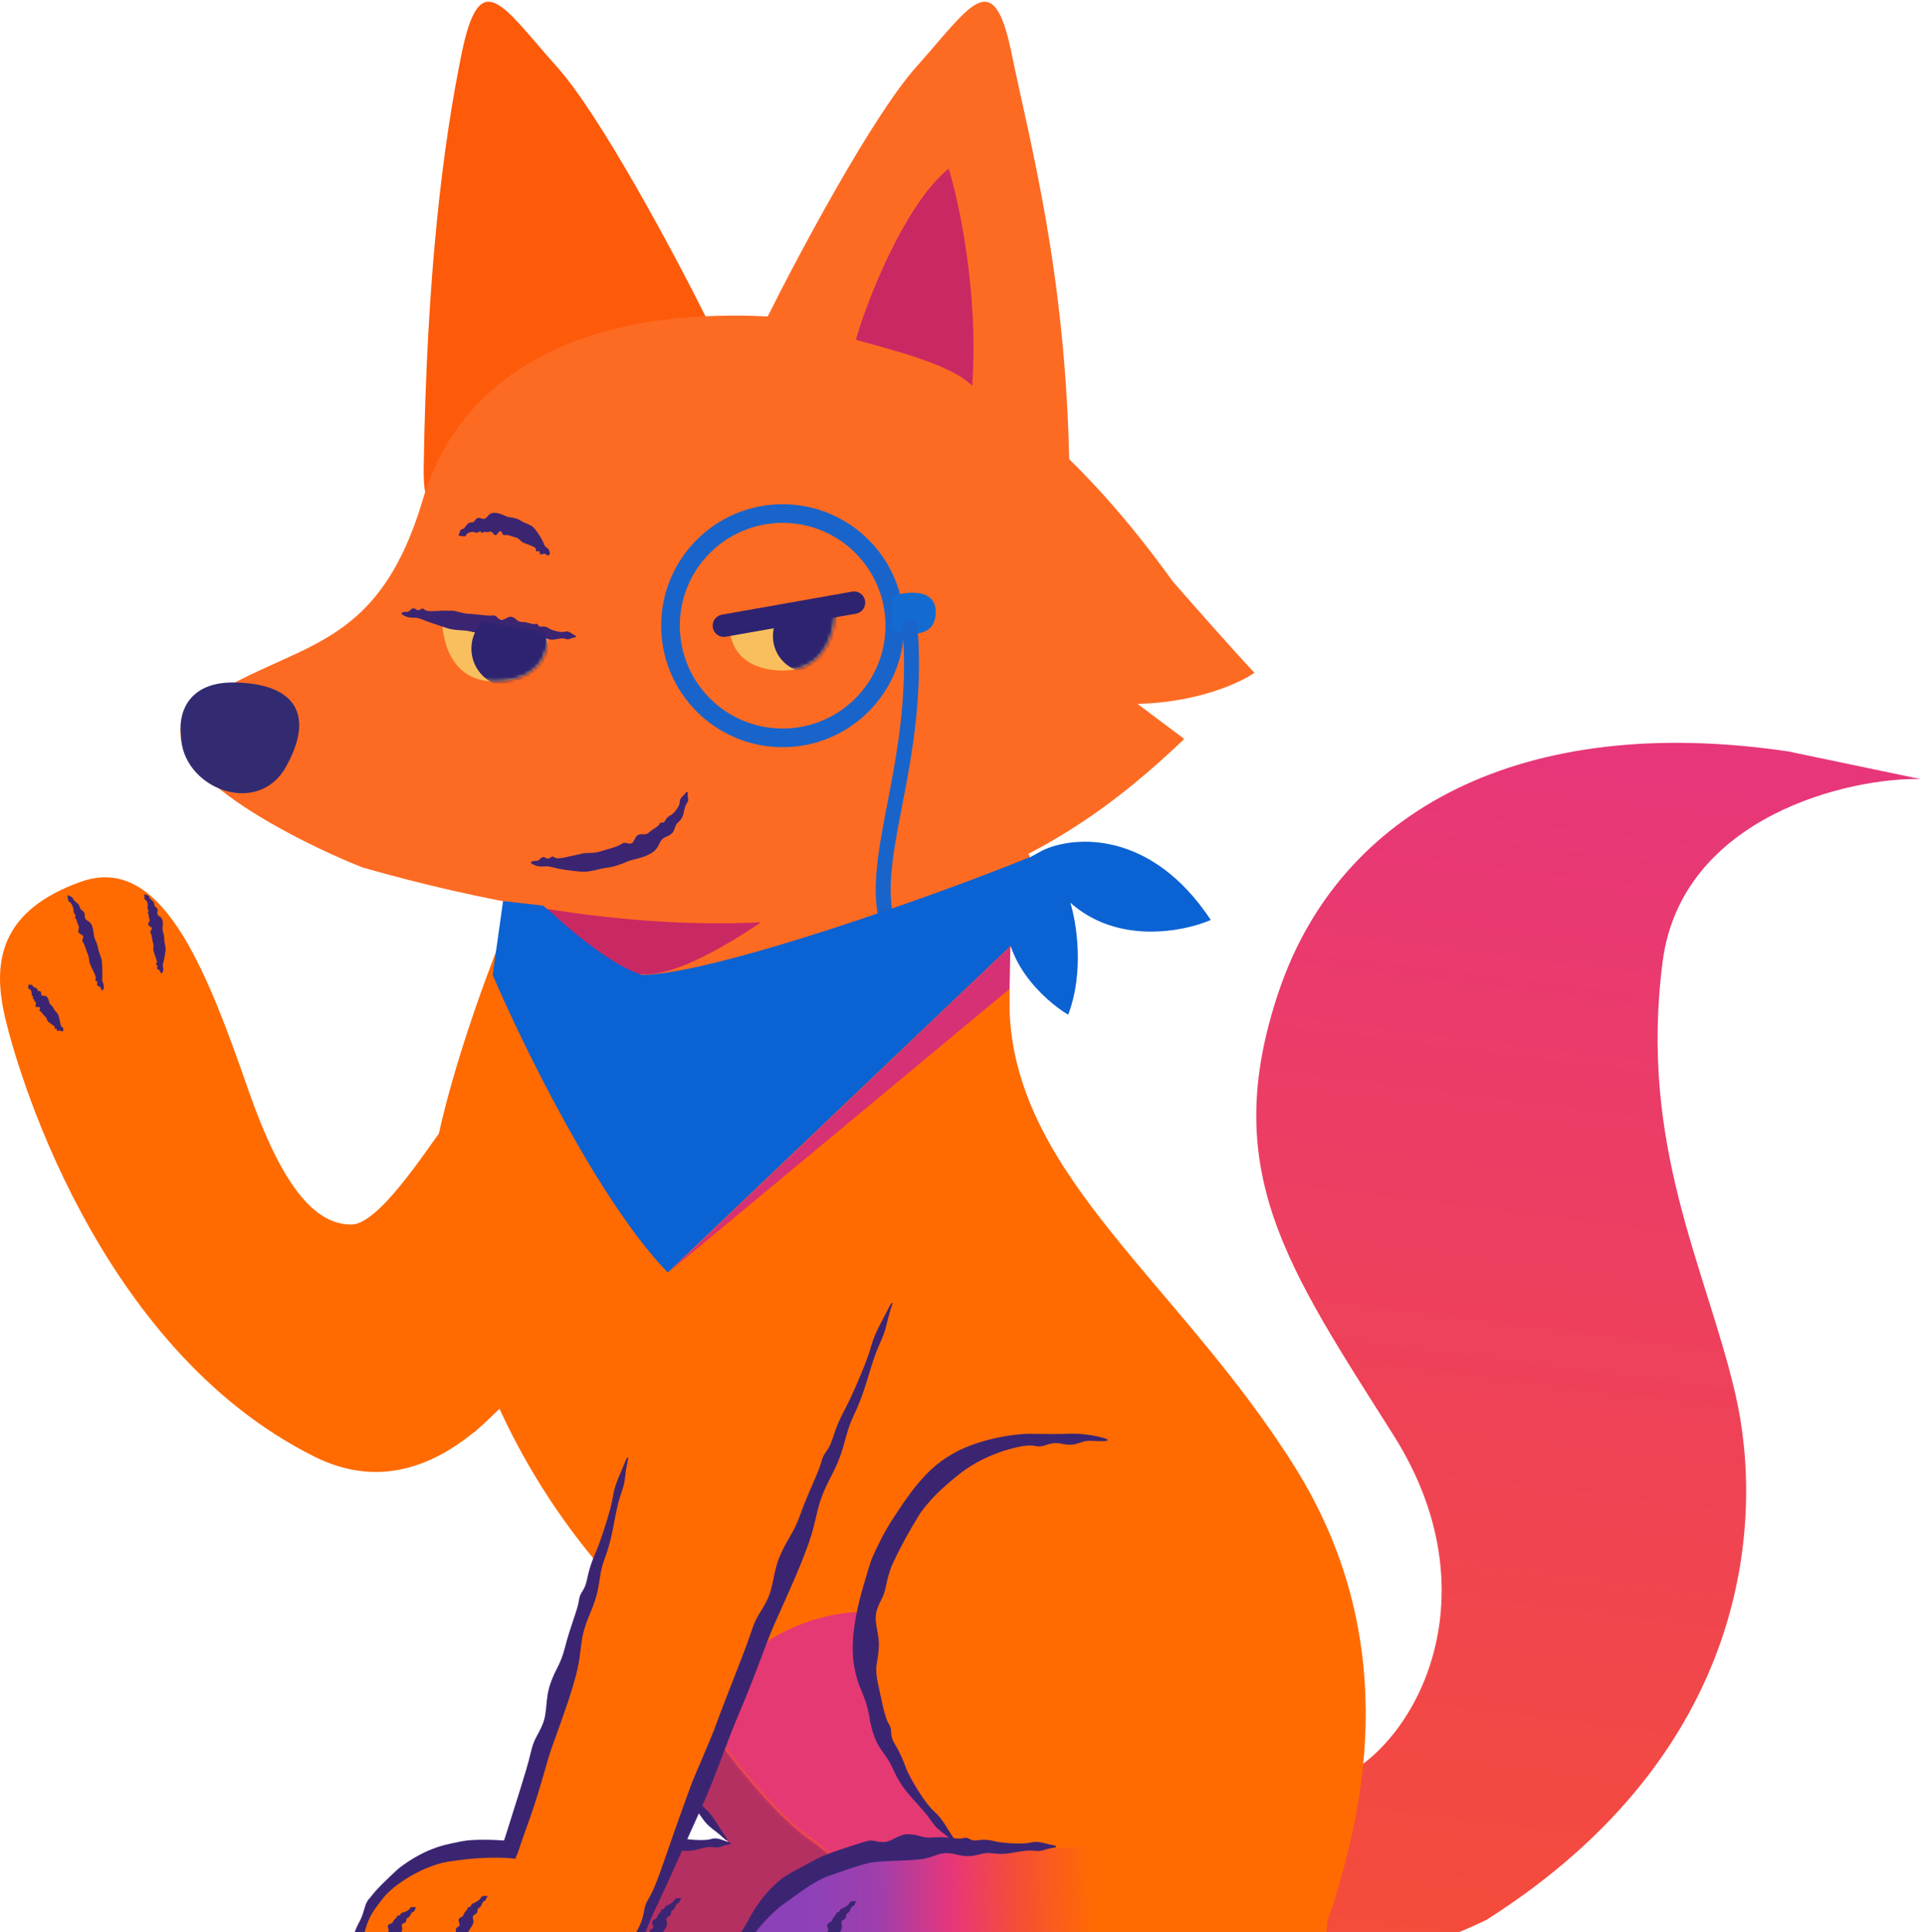 <svg width="553" height="555" viewBox="0 0 553 555" fill="none" xmlns="http://www.w3.org/2000/svg">
<g clip-path="url(#clip0_913_3140)">
<path d="M209.465 529.466C162.298 525.61 146.552 554.062 144.574 568.771H298.457C302.907 568.153 312.325 564.47 314.402 554.68C316.997 542.444 334.054 498.689 321.818 460.867C312.028 430.61 274.593 419.96 255.073 413.034C243.578 408.955 212.457 406.45 191.098 438.487C169.74 470.525 195.374 513.274 209.465 529.466Z" fill="#B43060"/>
<path d="M186.044 461.648C184.977 465.184 186.89 468.194 186.598 472.432C186.409 476.718 185.263 477.514 186.304 482.455C187.394 487.342 188.234 492.39 189.487 494.342C190.743 496.278 189.455 497.041 191.079 499.867C192.741 502.675 193.468 504.438 194.488 507.165C195.406 509.903 200.066 517.43 202.589 519.533C205.012 521.679 206.645 525.088 207.947 526.864C208.356 527.422 208.653 527.893 208.863 528.274C208.952 528.435 208.941 528.56 208.873 528.623C208.873 528.623 208.873 528.623 208.873 528.623C208.788 528.702 208.617 528.686 208.45 528.527C207.629 527.749 206.406 526.693 204.794 525.479C201.83 523.211 202.208 522.376 198.894 518.696C195.646 514.968 193.248 512.911 190.786 507.532C188.515 502.146 185.751 501.843 184.083 493.469C182.865 485.143 180.449 484.834 179.317 476.288C178.264 467.644 181.43 457.104 182.884 452.318C183.325 450.704 183.867 448.892 184.534 447.002C184.552 446.959 184.602 446.831 184.623 446.79C186.227 443.159 188.236 439.028 190.874 435.053C194.728 429.15 199.857 421.326 207.101 417.19C214.148 412.703 225.483 410.864 230.538 411.009C235.613 411.035 236.813 411.147 241.658 410.971C244.419 410.892 248.31 411.328 251.398 412.266C252.997 412.744 252.568 413.104 250.924 413.119C248.572 413.152 246.605 412.808 245.391 413.241C242.878 414.111 241.887 414.446 238.884 413.82C235.835 413.221 234.472 414.657 232.732 414.617C231.038 414.708 230.788 413.39 222.339 415.922C214.067 418.808 210.499 421.931 208.045 423.962C205.591 425.961 200.375 430.476 197.628 435.24C195.581 438.547 192.255 444.498 190.128 449.364L190.221 449.146C189.535 451.07 189.048 452.809 188.806 454.042C188.013 458.403 187.188 458.174 186.044 461.648Z" fill="#3B2572"/>
<path d="M172.3 532.3C174.289 532.071 175.003 529.487 177.447 529.096C179.829 528.751 180.477 529.787 183.033 528.953C185.632 528.125 188.446 528.518 189.526 527.891C190.643 527.261 190.973 528.68 192.599 528.183C194.208 527.698 195.3 527.804 196.779 528.184C198.25 528.544 202.716 528.82 204.366 528.269C206.03 527.694 207.814 528.75 208.941 529.034C209.289 529.122 209.563 529.236 209.771 529.351C209.859 529.4 209.897 529.496 209.892 529.589C209.892 529.589 209.892 529.589 209.892 529.589C209.887 529.704 209.817 529.815 209.701 529.824C209.137 529.87 208.295 530.023 207.32 530.415C205.519 531.155 205.352 530.28 202.902 530.691C200.526 531.119 199.053 531.962 196.259 531.623C193.349 531.329 192.954 533.511 188.921 532.834C184.773 532.256 184.765 534.569 181.136 535.781C177.524 536.993 172.579 537.571 170.54 538.696C168.465 539.793 165.919 541.484 163.133 543.144C160.294 544.819 157.909 548.045 155.332 550.491C152.656 552.886 149.68 557.15 148.483 559.302C147.257 561.411 146.979 562.026 146.77 564.358C146.666 565.692 146.285 567.475 145.675 569.044C145.372 569.822 144.959 569.668 144.78 568.834C144.53 567.592 144.834 566.609 144.407 565.928C143.57 564.517 143.283 563.84 144.23 562.382C145.193 560.943 144.139 559.833 144.593 558.96C145.106 558.108 145.619 558.335 147.192 553.729C148.93 549.131 150.649 546.924 151.715 545.406C152.816 543.847 156.04 541.568 158.258 539.553C160.437 537.397 165.791 534.485 167.883 533.13C169.902 531.743 170.354 532.539 172.3 532.3Z" fill="#3B2572"/>
<path d="M163.636 553.868C164.098 553.394 163.085 552.495 163.556 551.837C164.032 551.193 164.678 551.381 164.94 550.545C165.214 549.696 166.076 549.204 166.067 548.735C166.068 548.254 166.763 548.703 166.943 548.164C167.133 547.621 167.443 547.427 167.96 547.263C168.475 547.079 169.651 546.312 169.879 545.748C170.102 545.16 170.938 545.301 171.3 545.247C171.415 545.227 171.518 545.235 171.605 545.255C171.642 545.264 171.679 545.304 171.706 545.35C171.706 545.35 171.706 545.35 171.706 545.35C171.738 545.408 171.753 545.474 171.727 545.498C171.601 545.617 171.437 545.838 171.328 546.195C171.137 546.86 170.805 546.482 170.381 547.111C169.974 547.748 170.006 548.343 169.242 548.741C168.468 549.184 169.335 550.059 168.129 550.596C166.913 551.216 167.973 551.991 167.659 553.05C167.349 554.112 166.22 555.253 166.089 555.965C165.954 556.663 165.882 557.61 165.54 558.573C165.192 559.546 165.468 560.835 165.088 561.928C164.697 563.027 164.297 564.639 164.068 565.404C163.834 566.168 163.787 566.364 163.997 567.077C164.121 567.489 164.09 568.053 163.826 568.591C163.692 568.852 163.453 568.835 163.309 568.601C163.097 568.247 163.175 567.941 162.865 567.772C162.247 567.448 162.007 567.279 162.313 566.771C162.621 566.256 161.841 566.073 161.918 565.772C162.001 565.476 162.435 565.475 162.088 564.019C161.754 562.555 161.735 561.724 161.695 561.163C161.655 560.588 162.173 559.474 162.179 558.551C162.169 557.618 162.699 555.814 162.694 555.018C162.682 554.215 163.175 554.355 163.636 553.868Z" fill="#3B2572"/>
<path d="M187.538 553.868C188.001 553.394 186.987 552.495 187.458 551.837C187.935 551.193 188.58 551.381 188.842 550.545C189.117 549.696 189.978 549.204 189.97 548.735C189.97 548.254 190.665 548.703 190.845 548.164C191.036 547.621 191.346 547.427 191.863 547.263C192.377 547.079 193.553 546.312 193.782 545.748C194.004 545.16 194.84 545.301 195.202 545.247C195.317 545.227 195.421 545.235 195.508 545.255C195.544 545.264 195.582 545.304 195.608 545.35C195.608 545.35 195.608 545.35 195.608 545.35C195.64 545.408 195.656 545.474 195.629 545.498C195.503 545.617 195.339 545.838 195.231 546.195C195.039 546.86 194.707 546.482 194.283 547.111C193.877 547.748 193.908 548.343 193.144 548.741C192.37 549.184 193.237 550.059 192.031 550.596C190.815 551.216 191.875 551.991 191.561 553.05C191.252 554.112 190.122 555.253 189.991 555.965C189.856 556.663 189.784 557.61 189.442 558.573C189.095 559.546 189.37 560.835 188.99 561.928C188.599 563.027 188.2 564.639 187.97 565.404C187.737 566.168 187.689 566.364 187.9 567.077C188.023 567.489 187.993 568.053 187.728 568.591C187.594 568.852 187.355 568.835 187.211 568.601C187 568.247 187.078 567.941 186.767 567.772C186.149 567.448 185.909 567.279 186.216 566.771C186.523 566.256 185.743 566.073 185.82 565.772C185.904 565.476 186.338 565.475 185.99 564.019C185.656 562.555 185.637 561.724 185.597 561.163C185.558 560.588 186.075 559.474 186.082 558.551C186.071 557.618 186.601 555.814 186.597 555.018C186.584 554.215 187.078 554.355 187.538 553.868Z" fill="#3B2572"/>
<path d="M400.357 412.337C429.083 457.808 407.473 500.099 385.057 510.689C376.741 510.689 356.595 513.864 342.534 526.564C328.474 539.265 351.039 560.583 364.079 569.654C386.304 568.747 415.295 557.181 427.013 551.511C502.986 503.319 506.955 436.417 498.45 400.131C489.946 363.845 470.814 329.056 477.618 276.328C483.061 234.146 532.09 223.237 551.745 223.804L513.758 215.866C437.218 204.527 385.057 232.875 367.481 284.469C349.905 336.063 369.767 363.915 400.357 412.337Z" fill="url(#paint0_linear_913_3140)"/>
<path d="M176.641 454.786C133.211 407.252 124.633 349.772 125.773 326.974C131.587 299.958 144.439 267.557 150.139 254.733H296.759L290.04 272.887V290.93C292.178 338.379 339.078 368.866 371.992 421.444C404.907 474.022 389.518 525.317 383.106 546.69C377.977 563.789 367.575 567.778 363.015 567.636H280.943L234.349 529.592C215.883 517.965 188.183 474.876 176.641 454.786Z" fill="#FF6B01"/>
<path d="M275.316 528.115C228.15 524.258 212.403 552.711 210.426 567.42H364.309C368.758 566.802 378.177 563.118 380.253 553.329C382.849 541.093 399.906 497.338 387.669 459.516C377.88 429.259 339.094 415.02 320.925 411.683C309.43 407.604 281.101 407.456 259.742 439.493C238.384 471.53 261.226 511.923 275.316 528.115Z" fill="#FF6B01"/>
<path d="M136.129 411.51L143.471 404.672C130.475 384.632 126.619 346.93 126.316 330.584C119.272 377.223 130.259 404.374 136.129 411.51Z" fill="#D73175"/>
<path d="M100.926 351.765C108.663 351.765 121.824 331.345 127.248 324.007L191.463 308.241C178.711 355.404 140.636 443.474 90.357 418.456C27.507 387.183 4.128 305.205 1.092 290.631C-1.944 276.057 0.181 261.484 23.256 253.286C46.332 245.088 59.084 277.879 71.229 312.795C80.945 340.728 90.357 351.765 100.926 351.765Z" fill="#FF6B01"/>
<path d="M43.631 266.807C43.815 266.252 42.502 266.111 42.549 265.489C42.592 264.859 43.224 264.617 42.911 263.973C42.598 263.333 42.849 262.542 42.497 262.325C42.145 262.108 42.931 261.837 42.619 261.471C42.307 261.111 42.323 260.832 42.441 260.381C42.569 259.927 42.292 258.719 41.788 258.517C41.301 258.312 41.551 257.641 41.468 257.309C41.447 257.211 41.448 257.12 41.46 257.039C41.466 257.005 41.5 256.962 41.541 256.928C41.541 256.928 41.541 256.928 41.541 256.928C41.591 256.886 41.652 256.858 41.678 256.877C41.804 256.965 42.039 257.096 42.391 257.192C43.062 257.412 42.673 257.715 43.198 258.233C43.716 258.765 44.316 259.005 44.332 259.893C44.331 260.767 45.578 260.571 45.236 261.9C44.869 263.201 46.148 262.981 46.584 264.084C47.014 265.186 46.58 266.748 46.753 267.411C46.93 268.078 47.228 268.968 47.196 269.955C47.164 270.938 47.745 272.073 47.558 273.172C47.375 274.269 47.129 275.805 46.924 276.514C46.721 277.222 46.675 277.391 46.877 278.05C46.992 278.416 46.938 278.96 46.626 279.419C46.468 279.645 46.232 279.607 46.11 279.393C45.93 279.073 46.024 278.803 45.722 278.651C45.118 278.339 44.887 278.234 45.197 277.781C45.508 277.345 44.721 277.19 44.791 276.947C44.86 276.697 45.32 276.661 44.858 275.447C44.393 274.238 44.224 273.567 44.088 273.113C43.951 272.653 44.225 271.633 43.977 270.89C43.734 270.149 43.623 268.594 43.282 268.02C42.944 267.448 43.445 267.358 43.631 266.807Z" fill="#3B2572"/>
<path d="M23.915 269.136C23.966 268.437 22.612 268.405 22.505 267.632C22.393 266.855 22.972 266.497 22.496 265.738C22.02 264.982 22.076 263.994 21.662 263.754C21.247 263.515 21.983 263.124 21.573 262.702C21.161 262.279 21.108 261.939 21.118 261.38C21.137 260.822 20.578 259.391 19.991 259.115C19.424 258.848 19.546 258.025 19.419 257.636C19.382 257.518 19.372 257.41 19.376 257.318C19.378 257.279 19.411 257.234 19.453 257.202C19.453 257.201 19.453 257.201 19.453 257.201C19.505 257.16 19.569 257.137 19.599 257.162C19.747 257.284 20.007 257.448 20.403 257.589C21.137 257.857 20.773 258.191 21.429 258.804C22.071 259.411 22.744 259.664 22.957 260.703C23.156 261.739 24.384 261.412 24.349 263.022C24.287 264.614 25.533 264.234 26.232 265.512C26.928 266.791 26.86 268.733 27.189 269.521C27.521 270.31 28.025 271.36 28.218 272.568C28.411 273.773 29.244 275.089 29.3 276.461C29.36 277.831 29.443 279.742 29.389 280.646C29.338 281.552 29.327 281.766 29.661 282.543C29.853 282.992 29.905 283.649 29.688 284.268C29.576 284.568 29.335 284.553 29.172 284.306C28.929 283.931 28.97 283.592 28.639 283.441C27.98 283.155 27.722 283.025 27.941 282.443C28.155 281.848 27.347 281.786 27.363 281.464C27.376 281.138 27.829 281.041 27.109 279.603C26.386 278.174 26.071 277.378 25.832 276.83C25.595 276.284 25.637 274.99 25.219 274.108C24.809 273.227 24.334 271.329 23.855 270.664C23.379 269.999 23.86 269.832 23.915 269.136Z" fill="#3B2572"/>
<path d="M11.51 289.506C11.523 289.042 10.337 289.556 10.217 289.091C10.096 288.626 10.595 288.176 10.172 287.854C9.748 287.531 9.814 286.848 9.458 286.828C9.102 286.807 9.757 286.296 9.417 286.145C9.077 285.994 9.049 285.772 9.099 285.384C9.149 284.997 8.821 284.161 8.367 284.103C7.913 284.045 8.163 283.414 8.145 283.159C8.14 283.08 8.155 283.002 8.18 282.934C8.19 282.905 8.229 282.866 8.271 282.835C8.271 282.835 8.272 282.835 8.272 282.835C8.325 282.796 8.384 282.768 8.404 282.78C8.5 282.843 8.682 282.909 8.987 282.921C9.556 282.942 9.181 283.265 9.649 283.514C10.117 283.764 10.656 283.724 10.751 284.352C10.845 284.981 11.921 284.351 11.824 285.407C11.728 286.462 12.822 285.762 13.43 286.297C14.037 286.832 14.052 288.061 14.382 288.41C14.712 288.759 15.213 289.186 15.475 289.832C15.737 290.478 16.58 290.895 16.775 291.677C16.971 292.459 17.285 293.538 17.365 294.083C17.445 294.629 17.468 294.76 17.873 295.044C18.106 295.208 18.257 295.558 18.174 296.008C18.132 296.235 17.922 296.345 17.738 296.283C17.468 296.192 17.444 295.974 17.137 296.051C16.524 296.204 16.284 296.254 16.379 295.81C16.474 295.365 15.767 295.708 15.734 295.513C15.702 295.319 16.071 295.051 15.258 294.537C14.444 294.024 14.082 293.681 13.813 293.458C13.544 293.235 13.444 292.43 13.002 292.069C12.559 291.708 12 290.725 11.543 290.499C11.086 290.272 11.497 289.969 11.51 289.506Z" fill="#3B2572"/>
<mask id="mask0_913_3140" style="mask-type:alpha" maskUnits="userSpaceOnUse" x="125" y="254" width="268" height="314">
<path d="M176.641 454.786C133.211 407.252 124.633 349.773 125.773 326.975C131.587 299.959 144.439 267.557 150.139 254.733H296.759V281.663L294.194 301.327C296.331 348.775 339.078 368.866 371.992 421.444C404.907 474.022 389.518 525.318 383.106 546.691C377.977 563.789 367.575 567.779 363.015 567.636H280.943L234.349 529.592C215.883 517.965 188.183 474.877 176.641 454.786Z" fill="#FF6B01"/>
</mask>
<g mask="url(#mask0_913_3140)">
<g filter="url(#filter0_f_913_3140)">
<circle cx="249.62" cy="517.092" r="54.132" fill="#E53974"/>
</g>
</g>
<path d="M275.316 530.349C228.15 526.492 212.403 554.945 210.426 569.654H364.309C368.758 569.036 378.177 565.352 380.253 555.563C382.849 543.327 399.906 499.572 387.669 461.75C377.88 431.493 340.445 420.843 320.925 413.917C309.43 409.838 278.308 407.333 256.95 439.37C235.592 471.408 261.226 514.157 275.316 530.349Z" fill="#FF6B01"/>
<path d="M276.078 530.348C228.912 526.492 213.165 554.945 211.188 569.654H365.07C369.52 569.036 378.938 565.352 381.015 555.563L384.266 513.086H333.214C316.681 536.129 308.75 530.348 276.078 530.348Z" fill="url(#paint1_linear_913_3140)"/>
<path d="M251.895 462.531C250.829 466.067 252.741 469.077 252.449 473.315C252.261 477.601 251.114 478.397 252.155 483.338C253.246 488.225 254.085 493.273 255.339 495.225C256.594 497.161 255.307 497.924 256.93 500.75C258.592 503.558 259.319 505.321 260.339 508.048C261.258 510.786 265.918 518.313 268.441 520.416C270.863 522.562 272.496 525.971 273.799 527.747C274.207 528.305 274.505 528.776 274.715 529.157C274.804 529.318 274.792 529.442 274.724 529.506C274.724 529.506 274.724 529.506 274.724 529.506C274.64 529.585 274.469 529.569 274.301 529.41C273.48 528.632 272.257 527.576 270.646 526.362C267.682 524.094 268.059 523.259 264.745 519.579C261.497 515.851 259.099 513.793 256.638 508.415C254.367 503.029 251.602 502.726 249.935 494.352C248.716 486.026 246.3 485.717 245.169 477.171C244.115 468.526 247.281 457.987 248.736 453.201C249.176 451.587 249.719 449.775 250.385 447.885C250.404 447.842 250.453 447.714 250.475 447.673C252.078 444.042 254.087 439.911 256.725 435.936C260.58 430.032 265.709 422.209 272.952 418.072C279.999 413.586 291.335 411.747 296.389 411.892C301.464 411.918 302.664 412.03 307.51 411.854C310.27 411.775 314.162 412.21 317.25 413.149C318.849 413.627 318.419 413.987 316.776 414.002C314.423 414.034 312.457 413.691 311.243 414.124C308.73 414.994 307.738 415.329 304.735 414.703C301.687 414.104 300.324 415.54 298.584 415.5C296.889 415.591 296.64 414.272 288.19 416.805C279.919 419.691 276.351 422.814 273.897 424.845C271.442 426.843 266.226 431.358 263.48 436.123C261.433 439.43 258.106 445.38 255.98 450.247L256.072 450.028C255.387 451.953 254.9 453.692 254.658 454.924C253.865 459.286 253.04 459.057 251.895 462.531Z" fill="#3B2572"/>
<path d="M253.606 529.151C256.147 529.271 257.914 526.834 261.092 526.902C264.227 527.004 264.788 528.145 268.267 527.819C271.193 527.569 273.973 528.142 275.85 528.161L275.745 528.158C276.155 528.143 276.51 528.098 276.798 528.008C278.341 527.527 278.504 528.98 280.696 528.658C282.887 528.335 284.215 528.525 286.132 528.997C288.049 529.469 293.937 529.873 296.078 529.292C298.219 528.712 300.661 529.719 302.13 529.958C302.587 530.032 302.947 530.134 303.223 530.24C303.34 530.285 303.394 530.379 303.394 530.472C303.394 530.472 303.394 530.472 303.394 530.472C303.394 530.587 303.311 530.701 303.16 530.715C302.431 530.786 301.341 530.973 300.053 531.392C297.651 532.173 297.389 531.31 294.146 531.711C290.904 532.112 288.955 532.914 285.14 532.396C281.492 531.9 280.531 533.863 275.745 532.96C275.722 532.958 275.653 532.96 275.63 532.957C275.412 532.906 275.186 532.849 274.953 532.785C269.678 531.392 269.091 533.653 263.915 534.165C258.775 534.68 252.174 534.427 249.13 535.27C246.109 536.056 242.206 537.425 238.099 538.881C233.939 540.327 229.722 543.687 225.897 546.4C221.897 549.021 217.382 554.262 215.684 557.024C213.929 559.74 213.544 560.502 212.994 563.568C212.706 565.329 212.162 567.677 211.53 569.76C211.222 570.795 210.805 570.592 210.64 569.479C210.416 567.848 210.799 566.553 210.434 565.639C209.723 563.812 209.512 562.902 210.7 561.006C211.91 559.148 211.049 557.738 211.713 556.599C212.457 555.543 212.806 555.727 215.802 550.062C219.061 544.463 221.915 542.059 223.686 540.395C225.505 538.692 230.154 536.43 233.606 534.552C237.047 532.47 244.697 530.261 247.755 529.258C250.846 528.171 250.968 529.078 253.606 529.151Z" fill="#3B2572"/>
<path d="M237.814 554.75C238.276 554.275 237.263 553.376 237.734 552.718C238.21 552.074 238.855 552.263 239.117 551.426C239.392 550.577 240.253 550.085 240.245 549.616C240.245 549.135 240.941 549.584 241.121 549.045C241.311 548.502 241.621 548.308 242.138 548.145C242.653 547.961 243.829 547.194 244.057 546.629C244.28 546.041 245.116 546.183 245.477 546.128C245.593 546.109 245.696 546.116 245.783 546.136C245.82 546.145 245.857 546.185 245.883 546.232C245.883 546.232 245.883 546.232 245.883 546.232C245.916 546.289 245.931 546.355 245.905 546.38C245.779 546.498 245.615 546.72 245.506 547.076C245.314 547.741 244.982 547.364 244.559 547.993C244.152 548.629 244.183 549.225 243.419 549.622C242.645 550.065 243.513 550.94 242.307 551.477C241.091 552.097 242.151 552.873 241.837 553.931C241.527 554.993 240.398 556.135 240.267 556.847C240.132 557.544 240.06 558.492 239.717 559.454C239.37 560.427 239.646 561.716 239.266 562.809C238.875 563.908 238.475 565.521 238.245 566.286C238.012 567.049 237.964 567.246 238.175 567.958C238.298 568.371 238.268 568.935 238.003 569.472C237.87 569.734 237.63 569.717 237.486 569.483C237.275 569.128 237.353 568.822 237.043 568.653C236.425 568.329 236.185 568.16 236.491 567.653C236.799 567.137 236.018 566.954 236.096 566.654C236.179 566.357 236.613 566.356 236.266 564.901C235.932 563.437 235.913 562.606 235.873 562.044C235.833 561.47 236.351 560.355 236.357 559.432C236.346 558.5 236.876 556.696 236.872 555.9C236.859 555.097 237.353 555.237 237.814 554.75Z" fill="#3B2572"/>
<path d="M347.826 264.27C330.57 238.248 308.477 240.08 299.587 244.25L289.548 249.724L289.54 259.881C286.561 275.09 299.844 287.292 306.858 291.492C311.578 279.11 309.229 264.871 307.465 259.299C321.035 271.428 340.026 267.667 347.826 264.27Z" fill="#0B62D3"/>
<path d="M187.224 281.94C179.757 281.062 159.753 265.155 151.975 258.932L295.523 245.3L296.151 247.183C249.332 270.076 196.299 283.008 187.224 281.94Z" fill="#FD6B23"/>
<path d="M173.652 274.544C170.666 272.305 158.769 265.153 151.975 258.933L184.484 262.029L218.67 264.926C184.484 287.793 179.359 278.825 173.652 274.544Z" fill="#C92963"/>
<path d="M160.047 19.258C172.551 33.246 193.765 73.008 202.809 91.14C175.481 124.383 121.001 179.601 121.709 134.529C122.594 78.188 127.312 41.276 132.621 15.372C137.929 -10.532 144.417 1.772 160.047 19.258Z" fill="#FD5A0A"/>
<path d="M104.134 249.2C246.671 289.686 306.275 244.538 340.214 212.278L326.788 202.209C344.242 201.761 356.437 196.055 360.353 193.258C353.64 186.097 341.892 172.745 336.857 166.964C285.39 95.357 238.957 89.203 202.035 90.881C165.112 92.56 132.106 107.664 121.476 143.467C108.043 188.716 84.067 183.747 57.214 202.209C35.732 216.978 84.368 241.368 104.134 249.2Z" fill="#FD6B23"/>
<path d="M181.08 242.334C182.295 242.256 182.233 240.183 183.47 239.787C184.715 239.364 185.445 240.101 186.57 239.031C187.664 237.971 189.244 237.46 189.447 236.68C189.628 235.92 190.58 236.741 191.037 235.821C191.474 234.907 191.95 234.563 192.786 234.101C193.646 233.67 195.346 231.459 195.27 230.335C195.224 229.259 196.414 228.551 196.829 227.948C196.957 227.764 197.092 227.628 197.219 227.529C197.272 227.487 197.357 227.486 197.433 227.509C197.433 227.509 197.433 227.509 197.433 227.509C197.527 227.538 197.608 227.606 197.598 227.68C197.55 228.037 197.538 228.584 197.655 229.294C197.846 230.639 197.128 230.486 196.735 232.066C196.31 233.634 196.369 234.892 194.855 236.206C193.345 237.419 194.438 239.074 191.678 240.243C188.945 241.234 189.944 242.908 187.695 244.678C185.42 246.426 181.772 246.831 180.299 247.445C178.809 248.093 176.772 248.969 174.482 249.234C172.215 249.505 169.535 250.606 166.984 250.397C164.441 250.214 160.947 249.729 159.359 249.302C157.762 248.884 157.398 248.781 155.852 248.918C154.968 248.994 153.763 248.753 152.807 248.122C152.343 247.806 152.505 247.475 153.021 247.372C153.794 247.223 154.368 247.444 154.795 247.043C155.63 246.237 155.955 245.926 156.864 246.49C157.791 247.051 158.278 245.904 158.82 246.051C159.371 246.186 159.356 246.918 162.159 246.33C164.935 245.711 166.417 245.395 167.441 245.154C168.462 244.913 170.711 245.182 172.34 244.611C173.963 244.085 177.317 243.32 178.464 242.487C179.608 241.68 179.88 242.389 181.08 242.334Z" fill="#3B2572"/>
<path d="M143.931 152.646C143.387 152.145 142.798 153.991 142.197 153.715C141.563 153.449 141.404 152.446 140.621 152.742C139.872 153.041 138.947 152.534 138.687 153.021C138.446 153.505 138.086 152.308 137.65 152.723C137.23 153.139 136.882 153.089 136.301 152.877C135.714 152.651 134.172 152.977 133.94 153.682C133.696 154.375 132.758 153.928 132.313 153.965C132.177 153.974 132.05 153.952 131.939 153.915C131.891 153.9 131.836 153.84 131.793 153.773C131.793 153.773 131.793 153.773 131.793 153.773C131.739 153.689 131.706 153.595 131.734 153.563C131.868 153.405 132.031 153.114 132.147 152.627C132.368 151.725 132.813 152.315 133.434 151.609C134.079 150.903 134.332 150.03 135.521 150.058C136.671 150.125 136.413 148.23 138.231 148.899C139.954 149.647 139.809 147.699 141.523 147.356C143.263 147.029 145.25 148.399 146.178 148.541C147.143 148.664 148.507 148.836 149.674 149.62C150.816 150.381 152.621 150.64 153.6 151.883C154.581 153.099 155.713 154.877 156.064 155.803C156.422 156.723 156.496 156.935 157.237 157.442C157.668 157.744 157.994 158.374 157.911 159.14C157.863 159.515 157.533 159.653 157.241 159.525C156.806 159.331 156.744 158.98 156.267 159.081C155.329 159.307 154.978 159.407 155.042 158.7C155.088 157.98 154.072 158.595 153.977 158.303C153.875 158.018 154.373 157.493 152.918 156.894C151.464 156.331 150.757 156.039 150.244 155.846C149.743 155.662 149.079 154.58 148.191 154.409C147.337 154.217 145.759 153.481 145.013 153.697C144.288 153.9 144.441 153.154 143.931 152.646Z" fill="#3B2572"/>
<path d="M67.364 196.054C53.178 195.817 51.208 206.004 51.996 211.126C51.996 226.199 73.865 235.065 82.14 220.288C90.415 205.511 85.096 196.349 67.364 196.054Z" fill="#322B71"/>
<path d="M142.449 195.75C129.143 196.036 126.651 182.992 127.068 176.434L157.293 181.978C157.89 186.449 155.756 195.464 142.449 195.75Z" fill="#F9BF5E"/>
<path d="M143.664 177.985C144.713 178.555 145.831 176.796 147.143 177.239C148.455 177.682 148.525 178.702 150.097 178.683C151.669 178.663 153.122 179.547 153.863 179.229C154.604 178.911 154.513 180.156 155.525 180.011C156.536 179.865 157.106 180.105 157.906 180.619C158.706 181.133 161.281 181.822 162.299 181.455C163.317 181.088 164.291 182.087 164.918 182.376C165.113 182.467 165.262 182.574 165.373 182.68C165.42 182.726 165.433 182.809 165.423 182.887C165.423 182.887 165.423 182.887 165.423 182.887C165.41 182.986 165.36 183.077 165.291 183.081C164.959 183.098 164.452 183.193 163.832 183.473C162.676 183.995 162.656 183.246 161.168 183.396C159.68 183.547 158.722 184.114 157.083 183.448C155.443 182.783 154.809 184.576 152.551 183.214C150.292 181.852 149.785 183.748 147.362 183.688C144.94 183.629 142.066 182.166 140.614 182.064C139.163 181.962 137.199 181.931 135.192 181.407C133.184 180.882 130.58 181.192 128.387 180.44C126.194 179.688 123.084 178.693 121.664 178.114C120.243 177.535 119.896 177.401 118.448 177.449C117.616 177.476 116.512 177.201 115.63 176.579C115.186 176.266 115.34 175.932 115.842 175.829C116.576 175.679 117.13 175.917 117.55 175.53C118.387 174.757 118.738 174.464 119.583 175.091C120.429 175.717 121.01 174.624 121.525 174.827C122.039 175.029 121.94 175.706 124.713 175.541C127.486 175.376 128.985 175.439 130.026 175.449C131.066 175.459 133.126 176.33 134.823 176.338C136.52 176.346 139.886 176.989 141.299 176.822C142.713 176.655 142.615 177.415 143.664 177.985Z" fill="#3B2572"/>
<mask id="mask1_913_3140" style="mask-type:alpha" maskUnits="userSpaceOnUse" x="127" y="176" width="31" height="20">
<path d="M142.449 195.75C129.143 196.036 126.651 182.992 127.068 176.434L157.293 181.978C157.89 186.449 155.756 195.464 142.449 195.75Z" fill="#FCBB2F"/>
</mask>
<g mask="url(#mask1_913_3140)">
<circle cx="146.401" cy="186.32" r="10.981" fill="#2D2370"/>
</g>
<path d="M224.584 192.618C237.89 192.904 240.383 179.86 239.966 173.303L209.74 178.847C209.144 183.318 211.278 192.332 224.584 192.618Z" fill="#F9BF5E"/>
<path d="M245.332 173.123L207.951 179.741" stroke="#2D2370" stroke-width="6.432" stroke-linecap="round"/>
<mask id="mask2_913_3140" style="mask-type:alpha" maskUnits="userSpaceOnUse" x="209" y="173" width="32" height="20">
<path d="M224.584 192.618C237.89 192.904 240.383 179.86 239.966 173.303L209.74 178.847C209.144 183.318 211.278 192.332 224.584 192.618Z" fill="#FCBB2F"/>
</mask>
<g mask="url(#mask2_913_3140)">
<circle cx="10.448" cy="10.448" r="10.448" transform="matrix(-1 0 0 1 242.93 172.289)" fill="#2D2370"/>
</g>
<circle cx="224.83" cy="179.74" r="32.219" stroke="#1964CA" stroke-width="5.36" stroke-linecap="round"/>
<path d="M268.799 176.286C269.216 168.879 260.648 169.833 256.312 171.236V180.774C260.301 182.364 268.383 183.692 268.799 176.286Z" fill="#136BD1"/>
<path d="M261.241 178.274C266.296 229.773 237.439 262.44 267.908 281.089" stroke="#1964CA" stroke-width="4.288"/>
<path d="M263.184 19.258C250.68 33.246 229.466 73.008 220.422 91.14C247.75 124.383 307.921 180.113 307.213 135.041C306.328 78.701 295.918 41.276 290.61 15.372C285.301 -10.532 278.814 1.772 263.184 19.258Z" fill="#FD6B23"/>
<path d="M272.528 48.439C259.235 59.227 248.166 89.011 245.879 97.605C255.271 100.302 273.273 104.575 279.294 110.855C281.172 83.886 275.418 57.694 272.528 48.439Z" fill="#C92963"/>
<path d="M141.536 280.072L144.522 258.833L156.047 260.161L158.388 262.148C168.229 271.211 178.049 278.18 184.55 280.072C205.536 279.676 269.347 257.043 295.808 246.235C299.346 254.303 297.533 262.866 296.184 266.14L191.823 365.549C172.14 345.246 150.097 300.105 141.536 280.072Z" fill="#0B62D3"/>
<path d="M146.13 531.242C160.784 499.642 173.989 437.932 178.759 411.027L253.751 378.397L178.759 570.168L101.479 567.306C103.31 532.959 132.009 528.952 146.13 531.242Z" fill="#FF6B01"/>
<path d="M155.816 495.469C157.4 491.712 156.502 488.136 158.169 483.482C159.829 478.842 161.002 478.416 162.385 472.937C163.764 467.463 166.01 462.225 166.316 459.704C166.631 457.153 167.887 457.298 168.628 453.757C169.352 450.271 170.103 448.265 171.373 445.33C172.629 442.448 175.615 433.317 176.09 429.842C176.583 426.314 178.48 422.808 179.347 420.507C179.491 420.115 179.613 419.825 179.719 419.602C179.859 419.259 179.973 419.021 180.058 418.888C180.186 418.577 180.243 418.669 180.323 418.679C180.323 418.679 180.323 418.679 180.323 418.679C180.371 418.694 180.421 418.697 180.445 418.752C180.475 418.785 180.435 419.027 180.429 419.072C180.181 420.168 179.806 422.075 179.605 424.088C179.177 428.03 178.339 428.273 177.215 433.442C176.091 438.609 175.872 441.857 173.719 447.704C171.566 453.54 172.954 455.443 169.482 463.57C166.003 471.698 167.608 473.14 165.37 481.601C163.129 490.073 158.903 500.335 157.428 505.41C155.958 510.478 154.075 517.327 151.476 524.375C150.592 526.762 149.704 529.455 148.778 532.132L148.042 533.954L146.261 533.759C140.898 533.438 135.363 533.796 130.251 534.586C122.349 535.305 112.641 541.466 109.61 545.841C106.397 549.95 105.748 551.241 104.443 556.129C103.754 558.978 103.001 562.889 102.582 566.335C102.391 568.068 102.006 567.733 101.806 565.937C101.552 563.323 102.006 561.201 101.794 559.797C101.419 556.981 101.358 555.633 103.016 552.507C104.738 549.454 104.545 547.512 105.749 545.782C107.204 544.283 106.748 543.872 114.454 536.786C122.861 530.289 129.075 529.713 132.844 528.897C135.836 528.349 141.416 528.371 146.626 528.86L144.161 530.453C144.655 529.15 145.173 527.642 145.565 526.343C147.349 520.529 151.237 508.775 152.367 503.881C153.498 499.005 154.239 499.192 155.816 495.469Z" fill="#3B2572"/>
<path d="M220.269 459.827C222.379 455.655 221.97 451.552 224.306 446.373C226.642 441.194 227.887 440.773 230.068 434.646C232.249 428.52 235.278 422.725 235.96 419.883C236.641 417.041 237.912 417.215 239.166 413.292C240.42 409.369 241.487 407.113 243.186 403.92C244.884 400.727 249.267 390.587 250.281 386.671C251.296 382.755 253.783 378.814 254.986 376.329C255.361 375.554 255.69 374.959 255.965 374.511C256.081 374.321 256.194 374.257 256.268 374.286C256.268 374.286 256.268 374.286 256.268 374.286C256.36 374.322 256.392 374.504 256.3 374.771C255.854 376.065 255.251 378.025 254.696 380.402C253.662 384.836 252.794 385.021 250.877 390.802C248.96 396.582 248.256 400.232 245.211 406.721C242.166 413.21 243.291 415.422 238.596 424.425C233.901 433.428 235.319 435.132 231.858 444.585C228.397 454.038 222.726 465.456 220.577 471.13C218.428 476.804 215.642 484.464 212.24 492.366C208.838 500.269 205.535 510.379 201.617 519.038C197.7 527.697 192.225 539.964 189.583 545.587C186.942 551.21 186.305 552.583 184.33 558.22C183.195 561.46 181.337 565.807 179.403 569.335C178.43 571.11 178.271 570.557 178.858 568.615C179.718 565.776 180.763 563.579 180.916 562.001C181.22 558.848 181.384 557.521 183.272 554.135C185.16 550.749 184.748 548.638 185.696 546.604C186.644 544.57 187.266 544.856 190.967 534.069C194.667 523.283 196.839 517.427 198.308 513.369C199.777 509.311 203.643 501.153 206.029 494.537C208.416 487.92 213.856 474.702 215.65 469.215C217.443 463.729 218.159 464 220.269 459.827Z" fill="#3B2572"/>
<path d="M131.929 553.235C132.391 552.761 131.378 551.862 131.849 551.204C132.325 550.56 132.971 550.749 133.233 549.912C133.507 549.063 134.369 548.571 134.36 548.102C134.361 547.621 135.056 548.07 135.236 547.531C135.426 546.988 135.736 546.794 136.253 546.631C136.768 546.446 137.944 545.679 138.172 545.115C138.395 544.527 139.231 544.669 139.593 544.614C139.708 544.595 139.811 544.602 139.898 544.622C139.935 544.631 139.972 544.671 139.999 544.717C139.999 544.717 139.999 544.717 139.999 544.717C140.031 544.775 140.046 544.841 140.02 544.865C139.894 544.984 139.73 545.205 139.621 545.562C139.43 546.227 139.098 545.849 138.674 546.479C138.267 547.115 138.298 547.71 137.535 548.108C136.761 548.551 137.628 549.426 136.422 549.963C135.206 550.583 136.266 551.359 135.952 552.417C135.642 553.479 134.513 554.621 134.382 555.333C134.247 556.03 134.175 556.978 133.833 557.94C133.485 558.913 133.761 560.202 133.381 561.295C132.99 562.394 132.59 564.006 132.361 564.771C132.127 565.535 132.08 565.732 132.29 566.444C132.414 566.856 132.383 567.421 132.119 567.958C131.985 568.219 131.746 568.203 131.602 567.968C131.39 567.614 131.468 567.308 131.158 567.139C130.54 566.815 130.3 566.646 130.606 566.138C130.914 565.623 130.134 565.44 130.211 565.14C130.294 564.843 130.728 564.842 130.381 563.386C130.047 561.923 130.028 561.091 129.988 560.53C129.948 559.956 130.466 558.841 130.472 557.918C130.462 556.985 130.991 555.181 130.987 554.385C130.975 553.582 131.468 553.722 131.929 553.235Z" fill="#3B2572"/>
<path d="M111.545 554.874C112.014 554.49 111.048 553.563 111.537 553.004C112.029 552.461 112.651 552.713 112.939 551.976C113.24 551.226 114.091 550.886 114.101 550.449C114.12 550.002 114.769 550.516 114.959 550.041C115.161 549.561 115.461 549.424 115.954 549.344C116.445 549.247 117.563 548.684 117.782 548.17C118.001 547.634 118.76 547.871 119.09 547.857C119.196 547.851 119.29 547.869 119.369 547.898C119.402 547.91 119.436 547.954 119.459 548.001C119.459 548.001 119.459 548.001 119.459 548.001C119.488 548.061 119.501 548.127 119.477 548.148C119.36 548.25 119.207 548.448 119.102 548.779C118.916 549.398 118.616 548.997 118.212 549.541C117.819 550.095 117.835 550.66 117.109 550.918C116.369 551.216 117.164 552.156 116.006 552.461C114.828 552.848 115.82 553.705 115.5 554.596C115.183 555.488 114.057 556.364 113.915 556.981C113.771 557.58 113.686 558.4 113.335 559.218C112.978 560.048 113.241 561.184 112.855 562.122C112.456 563.066 112.05 564.482 111.819 565.156C111.584 565.828 111.536 566.007 111.747 566.629C111.871 566.993 111.84 567.485 111.578 567.972C111.446 568.209 111.208 568.204 111.063 568C110.85 567.69 110.928 567.415 110.617 567.272C109.999 567 109.758 566.846 110.064 566.388C110.371 565.919 109.591 565.768 109.669 565.495C109.753 565.231 110.186 565.229 109.843 563.924C109.516 562.606 109.506 561.857 109.471 561.348C109.437 560.832 109.969 559.839 109.99 559.01C109.994 558.166 110.562 556.564 110.581 555.839C110.591 555.104 111.076 555.273 111.545 554.874Z" fill="#3B2572"/>
<path d="M289.989 284.11L192.125 365.434L290.261 271.84L289.989 284.11Z" fill="#D73175"/>
</g>
<defs>
<filter id="filter0_f_913_3140" x="141.892" y="409.365" width="215.455" height="215.455" filterUnits="userSpaceOnUse" color-interpolation-filters="sRGB">
<feFlood flood-opacity="0" result="BackgroundImageFix"/>
<feBlend mode="normal" in="SourceGraphic" in2="BackgroundImageFix" result="shape"/>
<feGaussianBlur stdDeviation="26.798" result="effect1_foregroundBlur_913_3140"/>
</filter>
<linearGradient id="paint0_linear_913_3140" x1="444.913" y1="213.386" x2="401.136" y2="560.418" gradientUnits="userSpaceOnUse">
<stop stop-color="#E7367A"/>
<stop offset="1" stop-color="#F54C3A"/>
</linearGradient>
<linearGradient id="paint1_linear_913_3140" x1="225.623" y1="560.788" x2="316.726" y2="557.758" gradientUnits="userSpaceOnUse">
<stop offset="0.079" stop-color="#8D41B9"/>
<stop offset="0.301" stop-color="#9F3FAC"/>
<stop offset="0.53" stop-color="#E7367A"/>
<stop offset="0.724" stop-color="#F54C3A"/>
<stop offset="0.976" stop-color="#FF6B01"/>
</linearGradient>
<clipPath id="clip0_913_3140">
<rect width="552.038" height="567.045" fill="white"/>
</clipPath>
</defs>
</svg>
